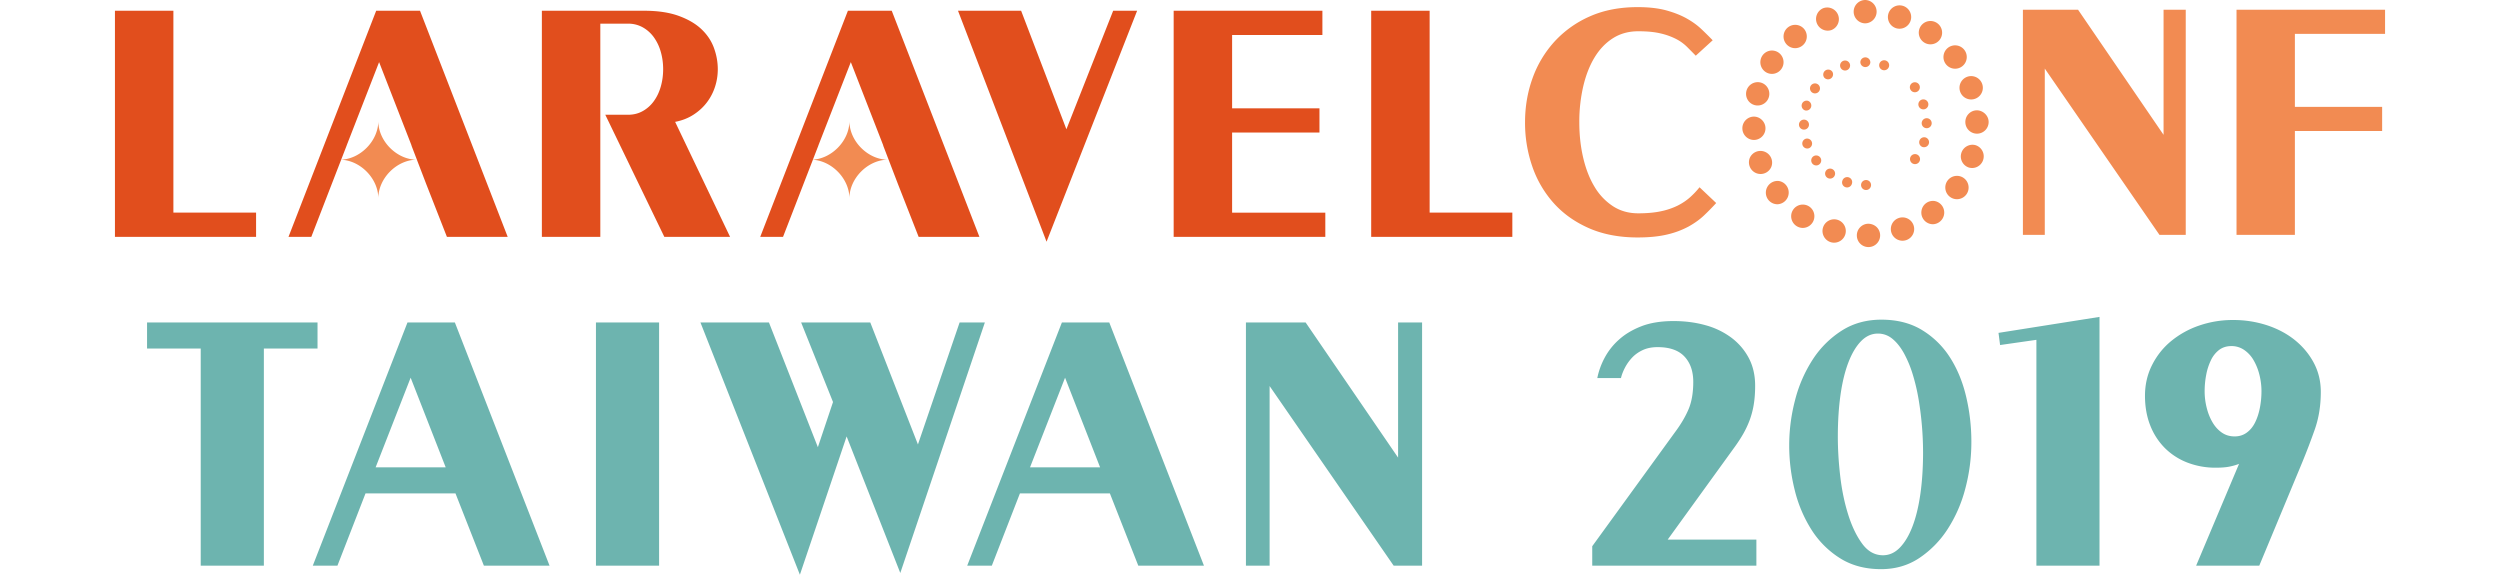 <svg xmlns="http://www.w3.org/2000/svg" width="174" height="40" viewBox="0 0 174 40">
    <g fill="none" fill-rule="evenodd">
        <path fill="#E14E1D" d="M17.823 14.799v1.686H8V.748h4.068v14.05h5.755zm19.891 1.686V.748h7.12c.948 0 1.751.12 2.41.36.657.24 1.186.55 1.586.933.4.382.688.817.864 1.304.176.487.264.978.264 1.472 0 .42-.064.828-.193 1.225-.13.398-.319.761-.57 1.09-.25.33-.562.615-.935.855s-.797.405-1.271.495l3.824 8.003h-4.576l-4.109-8.498h1.586c.38 0 .723-.086 1.028-.259a2.38 2.38 0 0 0 .772-.697c.21-.292.37-.629.478-1.011.109-.382.163-.783.163-1.203 0-.42-.054-.82-.163-1.202a3.24 3.24 0 0 0-.478-1.013 2.402 2.402 0 0 0-.772-.696 2.056 2.056 0 0 0-1.028-.259h-1.932v14.838h-4.068zm36.508-7.487l3.255-8.25h1.667L72.84 16.822 66.677.748h4.393l3.152 8.25zm11.533-6.564v5.104h6.08v1.685h-6.08V14.8h6.487v1.686H81.687V.748h10.352v1.686h-6.284zm19.504 12.365v1.686h-9.824V.748h4.068v14.05h5.756zm-74.154 1.686l-1.44-3.676-1.03-2.686h.008l-.659-1.693-1.598-4.107-1.599 4.107-.002.006-.657 1.687h.003l-.654 1.686-.374.968-.013.032-1.422 3.676H20.08L26.182.748h3.051l6.102 15.737h-4.23zm32.832 0l-1.44-3.676-1.03-2.686h.008l-.659-1.693-1.598-4.107-1.599 4.107-.002.006-.657 1.687h.003l-.653 1.686-.375.968-.012.032-1.423 3.676h-1.587L59.014.748h3.051l6.102 15.737h-4.23z"/>
        <path fill="#F28B52" d="M110.195 10.997c.183.776.446 1.447.792 2.015a4.114 4.114 0 0 0 1.28 1.343c.507.328 1.093.492 1.756.492.61 0 1.138-.048 1.585-.145a4.845 4.845 0 0 0 1.158-.392c.324-.164.609-.354.852-.57.244-.217.467-.452.67-.706l1.159 1.097c-.258.283-.535.567-.833.85-.298.285-.653.542-1.066.773a5.952 5.952 0 0 1-1.483.56c-.576.142-1.27.213-2.082.213-1.287 0-2.42-.217-3.403-.65-.981-.433-1.8-1.018-2.457-1.757a7.444 7.444 0 0 1-1.482-2.553 9.291 9.291 0 0 1-.498-3.055c0-1.075.172-2.094.518-3.056a7.56 7.56 0 0 1 1.523-2.552 7.305 7.305 0 0 1 2.457-1.758c.969-.433 2.082-.65 3.342-.65.772 0 1.432.075 1.98.224.548.15 1.022.337 1.422.56.4.224.741.47 1.026.74.284.268.548.53.792.783l-1.178 1.074c-.203-.209-.41-.417-.62-.627a3.085 3.085 0 0 0-.772-.548 4.683 4.683 0 0 0-1.076-.38c-.413-.098-.924-.146-1.534-.146-.663 0-1.249.16-1.757.481-.507.321-.934.765-1.28 1.333-.345.567-.608 1.238-.791 2.014a10.904 10.904 0 0 0-.275 2.508c0 .88.092 1.709.275 2.485zM144.632.676l5.952 8.708V.676h1.544v15.672H150.3l-7.983-11.575v11.575h-1.523V.676h3.838zm15.092 1.679v5.082h6.073v1.679h-6.073v7.232h-4.062V.676H166v1.679h-6.276zm-29.896-.73a.812.812 0 0 1 0-1.625.813.813 0 0 1 0 1.625zm2.132.336a.814.814 0 0 1-.122-1.497.805.805 0 0 1 1.091.352.813.813 0 0 1-.97 1.145zm1.927.973a.812.812 0 1 1 1.132-.187v.001a.812.812 0 0 1-1.132.186zm2.19 1.848a.81.81 0 0 1-.803-.932.81.81 0 0 1 1.454-.364c.266.361.19.87-.17 1.137a.803.803 0 0 1-.48.159zm.346 1.588a.815.815 0 0 1 .508-1.03.813.813 0 1 1-.1 1.498.805.805 0 0 1-.408-.468zm1.164 1.308c.424.003.815.352.822.8a.81.81 0 0 1-.8.825h-.011a.809.809 0 0 1-.81-.801.809.809 0 0 1 .8-.824zm-.091 2.425a.815.815 0 0 1 .143 1.495.804.804 0 0 1-.618.059.813.813 0 0 1 .475-1.554zm-.828 2.282c.177.124.296.31.334.524a.809.809 0 0 1-.655.942.8.8 0 0 1-.607-.133.807.807 0 0 1-.334-.523.809.809 0 0 1 .656-.943.808.808 0 0 1 .606.133zm-2.023 1.605a.815.815 0 0 1-.108 1.617.809.809 0 0 1-.804-.921.808.808 0 0 1 .912-.696zm-2.499 1.186a.812.812 0 1 1 .538 1.533.812.812 0 0 1-.538-1.533zm-2.122.396a.866.866 0 0 1 .58.221.813.813 0 0 1-.534 1.403h-.023a.806.806 0 0 1-.81-.79.806.806 0 0 1 .22-.58.803.803 0 0 1 .567-.254zm-2.142-.276c.21.061.38.2.485.39a.81.81 0 0 1-.32 1.103.805.805 0 0 1-1.1-.32.807.807 0 0 1-.069-.619.804.804 0 0 1 .388-.485.802.802 0 0 1 .616-.069zm-1.953-.918a.815.815 0 0 1-.456 1.486.815.815 0 0 1-.67-1.268.81.81 0 0 1 1.126-.218zm-2.12-1.78a.815.815 0 0 1-.097 1.619.809.809 0 0 1-.638-.31.815.815 0 0 1 .735-1.309zm-.536-.961a.806.806 0 0 1-.736.473.806.806 0 0 1-.76-.532.808.808 0 0 1 .024-.621.811.811 0 0 1 1.472.68zm-1.176-1.896h-.035a.813.813 0 0 1-.034-1.624.795.795 0 0 1 .583.214.81.81 0 0 1-.514 1.41zm.023-2.427a.806.806 0 0 1-.49-.383.814.814 0 0 1 .92-1.185c.21.058.384.194.49.383a.813.813 0 0 1-.92 1.185zm.764-2.305a.815.815 0 0 1 .279-1.475.807.807 0 0 1 .61.117.815.815 0 0 1-.28 1.474.802.802 0 0 1-.61-.116zm1.976-1.66a.807.807 0 0 1-.545-.298.81.81 0 1 1 1.262-1.021.816.816 0 0 1-.63 1.323.75.75 0 0 1-.087-.005zm2.606-1.257a.813.813 0 0 1-.583-1.516.811.811 0 1 1 .583 1.516zm2.71 2.228a.348.348 0 1 1-.696.001.348.348 0 0 1 .695 0zm1.297.315a.348.348 0 1 1-.662-.213.348.348 0 0 1 .662.213zm1.139.7a.348.348 0 1 1 0 0zm.868 1.019a.348.348 0 1 1-.411-.563.348.348 0 0 1 .41.563zm.512 1.235a.348.348 0 1 1-.218-.66.348.348 0 0 1 .218.66zm.108 1.334a.348.348 0 1 1 .346-.35.347.347 0 0 1-.346.35zm-.307 1.303a.35.35 0 0 1 .211-.665.349.349 0 1 1-.21.665zm-.692 1.144a.349.349 0 1 1 .406-.566.349.349 0 0 1-.406.566zm-1.01.876a.348.348 0 1 1 0 0zm-1.231.521a.349.349 0 1 1 0 0zm-1.33.116a.348.348 0 1 1 .696-.01.348.348 0 0 1-.696.01zm-1.302-.3a.348.348 0 1 1 .664.207.348.348 0 1 1-.664-.207zm-1.147-.687a.348.348 0 1 1 .567.402.348.348 0 0 1-.567-.402zm-.88-1.008a.348.348 0 1 1-.07.488.35.35 0 0 1 .07-.488zm-.526-1.23a.349.349 0 0 1 .225.66.348.348 0 0 1-.225-.66zm-.124-1.332a.348.348 0 1 1 .012.696.348.348 0 0 1-.012-.696zm.292-1.306a.349.349 0 0 1-.203.666.348.348 0 0 1 .203-.666zm.68-1.153a.35.35 0 0 1 .086.485.347.347 0 1 1-.571-.398.347.347 0 0 1 .484-.087zm1-.887a.349.349 0 0 1-.555.421.347.347 0 1 1 .554-.421zm1.224-.535a.348.348 0 1 1-.658.23.348.348 0 0 1 .658-.23zM26.33 13.802c0-1.393-1.29-2.686-2.68-2.686 1.39 0 2.68-1.294 2.68-2.686 0 1.392 1.29 2.686 2.68 2.686-1.39 0-2.68 1.293-2.68 2.686zm32.789 0c0-1.393-1.291-2.686-2.68-2.686 1.389 0 2.68-1.294 2.68-2.686 0 1.392 1.29 2.686 2.68 2.686-1.39 0-2.68 1.293-2.68 2.686z"/>
        <path fill="#6DB4AF" d="M22.1 24.256h-3.735v15.115H13.97V24.256h-3.735v-1.813H22.1v1.813zm4.043 8.272h4.878l-2.44-6.24-2.438 6.24zm5.515-10.086l6.591 16.93h-4.57l-1.977-5.03H25.44l-1.955 5.03H21.77l6.591-16.93h3.296zm9.82 16.93v-16.93h4.395v16.93h-4.394zm22.411-8.44l2.9-8.49h1.758L62.66 39.88l-3.735-9.505L55.672 40 48.75 22.442h4.768l3.406 8.683 1.054-3.144-2.22-5.539h4.813l3.317 8.49zm7.8 1.596h4.878l-2.439-6.24-2.439 6.24zm5.515-10.086l6.591 16.93h-4.57l-1.977-5.03h-6.262l-1.956 5.03h-1.713l6.592-16.93h3.295zm13.666 0l6.437 9.408v-9.408h1.67v16.93H97l-8.635-12.504v12.504h-1.648v-16.93h4.153zm29.836 8.707l-4.636 6.409h6.174v1.814H110.82v-1.355l5.757-7.932c.41-.548.724-1.08.944-1.596.22-.516.33-1.153.33-1.91 0-.742-.205-1.33-.615-1.767-.41-.435-1.033-.652-1.868-.652-.395 0-.74.069-1.033.205-.293.137-.538.311-.735.52-.198.21-.363.44-.495.69-.132.25-.227.495-.286.737h-1.647a5.12 5.12 0 0 1 .494-1.379 4.559 4.559 0 0 1 1-1.281c.424-.387.948-.701 1.57-.943.623-.242 1.374-.363 2.253-.363.79 0 1.53.097 2.219.29a5.37 5.37 0 0 1 1.801.87c.513.388.915.86 1.209 1.416.292.556.44 1.196.44 1.922 0 .5-.034.944-.1 1.33a5.83 5.83 0 0 1-.285 1.077c-.125.33-.275.649-.45.955-.176.306-.382.62-.616.943zm12.952 3.229c.124-.879.187-1.85.187-2.915a22.51 22.51 0 0 0-.308-3.652 13.56 13.56 0 0 0-.407-1.741 7.823 7.823 0 0 0-.604-1.463c-.234-.427-.501-.766-.802-1.016-.3-.25-.64-.374-1.021-.374-.44 0-.832.177-1.176.532-.344.354-.637.846-.879 1.475-.241.629-.425 1.383-.549 2.26-.124.88-.186 1.85-.186 2.915 0 .855.054 1.762.164 2.72.11.96.293 1.851.55 2.673.255.823.582 1.504.977 2.044.396.54.879.81 1.45.81.44 0 .832-.177 1.176-.532.344-.355.637-.846.879-1.475.241-.63.424-1.383.549-2.261zm2.065-9.493c.505.79.879 1.697 1.12 2.72.243 1.025.364 2.077.364 3.157 0 1.097-.14 2.173-.418 3.228a9.61 9.61 0 0 1-1.23 2.83 6.937 6.937 0 0 1-1.978 2.02c-.776.516-1.662.773-2.659.773-1.099 0-2.05-.253-2.856-.761a6.35 6.35 0 0 1-1.988-1.984 9.247 9.247 0 0 1-1.165-2.757 12.734 12.734 0 0 1-.384-3.107c0-1.08.139-2.144.417-3.193a9.506 9.506 0 0 1 1.23-2.805 6.691 6.691 0 0 1 2.011-1.995c.798-.508 1.717-.762 2.757-.762 1.099 0 2.044.242 2.835.726a5.994 5.994 0 0 1 1.944 1.91zm3.483-.87l-.11-.847 7.03-1.112v17.316h-4.393v-15.72l-2.527.363zm18.082 4.365c.073-.379.11-.762.11-1.149s-.048-.77-.143-1.149a3.852 3.852 0 0 0-.407-1.015 2.169 2.169 0 0 0-.658-.714 1.545 1.545 0 0 0-.88-.266c-.337 0-.622.09-.857.266a1.95 1.95 0 0 0-.57.714 4.024 4.024 0 0 0-.33 1.015c-.074.38-.11.762-.11 1.149s.047.77.143 1.149c.095.379.23.717.406 1.015.176.3.392.537.648.714.257.178.553.266.89.266.322 0 .604-.088.846-.266.242-.177.436-.415.582-.714.147-.298.257-.636.33-1.015zm3.768-3.096c.315.605.472 1.27.472 1.996 0 .95-.142 1.83-.428 2.636a47.924 47.924 0 0 1-.868 2.273l-2.988 7.183h-4.394l2.988-7.087c-.206.081-.432.145-.681.194-.25.049-.557.072-.923.072a5.401 5.401 0 0 1-2.01-.362 4.529 4.529 0 0 1-1.56-1.016 4.59 4.59 0 0 1-1.011-1.572c-.241-.612-.362-1.297-.362-2.055 0-.775.164-1.488.494-2.141.329-.653.772-1.21 1.329-1.668a6.257 6.257 0 0 1 1.945-1.077 7.125 7.125 0 0 1 2.361-.387 7.5 7.5 0 0 1 2.395.375c.747.25 1.395.601 1.945 1.052.549.452.98.98 1.296 1.584z"/>
    </g>
</svg>
